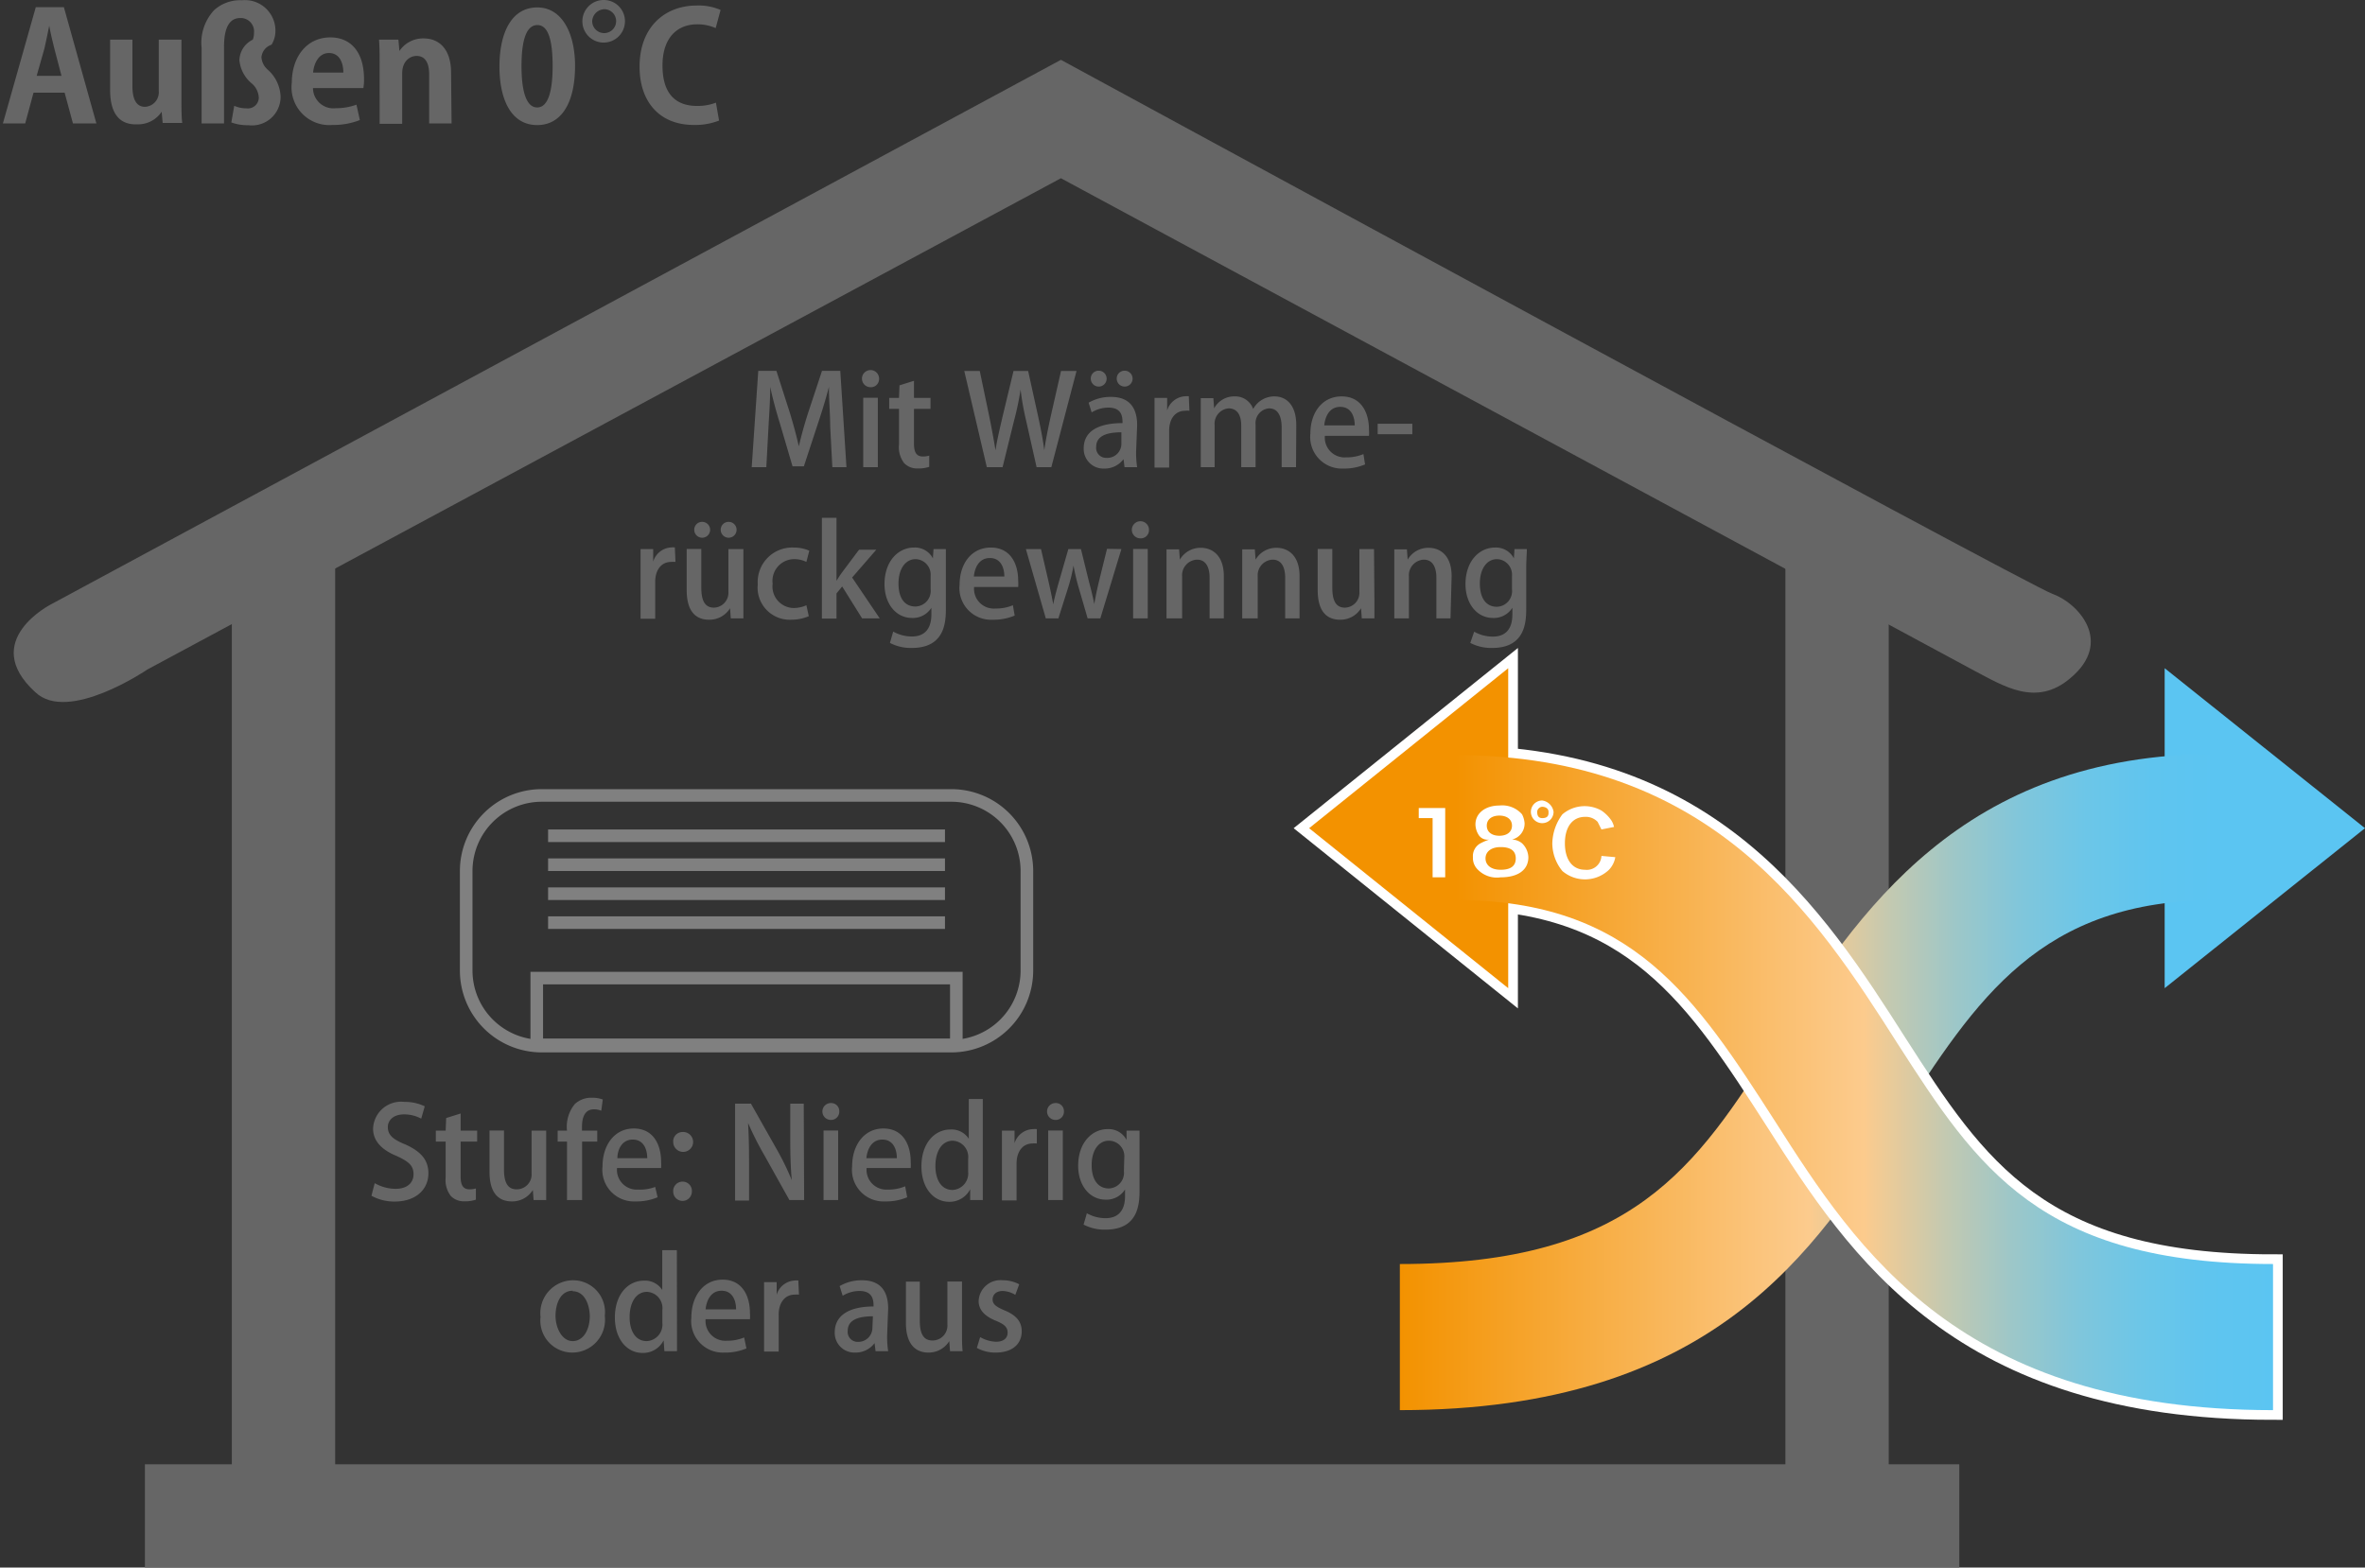 <svg id="Ebene_1" data-name="Ebene 1" xmlns="http://www.w3.org/2000/svg" xmlns:xlink="http://www.w3.org/1999/xlink" viewBox="0 0 187.7 124.45"><rect x="0" y="0" width="187.7" height="124.45" fill="#333333" stroke="none"/><defs><style>.cls-1{fill:#666}.cls-2,.cls-5{fill:none;stroke:gray;stroke-miterlimit:10}.cls-5{fill:#fff;stroke:#fff;stroke-width:1.54px}</style><linearGradient id="Unbenannter_Verlauf" x1="111.1" y1="-1867.75" x2="176" y2="-1867.75" gradientTransform="matrix(1 0 0 -1 0 -1782)" gradientUnits="userSpaceOnUse"><stop offset="0" stop-color="#f39200"/><stop offset=".5" stop-color="#fccb8d"/><stop offset=".52" stop-color="#f0cb95"/><stop offset=".6" stop-color="#c3c9b1"/><stop offset=".68" stop-color="#9dc7c8"/><stop offset=".76" stop-color="#80c6db"/><stop offset=".84" stop-color="#6cc6e8"/><stop offset=".92" stop-color="#5fc5ef"/><stop offset="1" stop-color="#5bc5f2"/></linearGradient><linearGradient id="Unbenannter_Verlauf_2" x1="115.5" y1="-1867.8" x2="180.4" y2="-1867.8" xlink:href="#Unbenannter_Verlauf"/></defs><g id="下地"><path class="cls-1" d="M164.3 53.7c-2.7 2.3-5.3.6-7.6-.6L84.2 14 11.7 53s-6.3 4.3-8.9 1.8c-4.5-4.1 1.3-7 1.3-7L84.2 4.6s76.7 41.7 78.7 42.4 4.9 3.8 1.4 6.7z" transform="translate(0 .15)"/><path class="cls-1" d="M18.4 43.1h8.2v73.4h-8.2zm123.3 0h8.2v73.4h-8.2z" transform="translate(0 .15)"/><path class="cls-1" d="M11.5 116.1h144v8.2h-144z" transform="translate(0 .15)"/><path class="cls-2" d="M43 63h32.5a6 6 0 0 1 6 6v7.9a6 6 0 0 1-6 6H43a6 6 0 0 1-6-6V69a6 6 0 0 1 6-6z" transform="translate(0 .15)"/><path class="cls-2" d="M43.5 68.5H75m-31.5-2.3H75m-31.5 4.6H75m-31.5 2.3H75m-32.4 4.4h33.3v5.3H42.6z" transform="translate(0 .15)"/><path d="M171.8 72v6.3l15.9-12.7-15.9-12.7z" transform="translate(0 .15)" fill="#5bc5f2"/><path d="M111.1 111.8v-11.6c18.5 0 23.5-7.7 29.8-17.6 6.5-10.2 14.7-22.9 35.1-22.9v11.6c-14.1 0-19.1 7.8-25.4 17.6-6.5 10.2-14.6 22.9-39.5 22.9z" transform="translate(0 .15)" fill="url(#Unbenannter_Verlauf)"/><path class="cls-5" d="M119.7 59.2v-6.3l-15.8 12.7 15.8 12.7z" transform="translate(0 .15)"/><path class="cls-5" d="M180.4 111.8c-24.8 0-33-12.7-39.5-22.9-6.3-9.8-11.3-17.6-25.4-17.6V59.8c20.4 0 28.6 12.7 35.1 22.9 6.3 9.8 11.3 17.5 29.8 17.5z" transform="translate(0 .15)"/><path d="M119.7 59.2v-6.3l-15.8 12.7 15.8 12.7z" transform="translate(0 .15)" fill="#f39200"/><path d="M180.4 111.8c-24.8 0-33-12.7-39.5-22.9-6.3-9.8-11.3-17.6-25.4-17.6V59.8c20.4 0 28.6 12.7 35.1 22.9 6.3 9.8 11.3 17.5 29.8 17.5z" transform="translate(0 .15)" fill="url(#Unbenannter_Verlauf_2)"/><path d="M113.7 69.5v-4.7h-1.1V64h2.1v5.5zm3.7-3.3a1.61 1.61 0 0 1-.3-.9c0-.9.8-1.5 1.9-1.5a2.09 2.09 0 0 1 1.8.7 1.85 1.85 0 0 1 .2.7 1.3 1.3 0 0 1-1 1.3 1.33 1.33 0 0 1 .8.3 1.61 1.61 0 0 1 .5 1.1c0 1-.8 1.6-2.2 1.6a2.11 2.11 0 0 1-1.8-.6 1.28 1.28 0 0 1-.4-1 1.15 1.15 0 0 1 .6-1.1 4.88 4.88 0 0 1 .7-.3.83.83 0 0 1-.8-.3zm2.9 1.8q0-.9-1.2-.9c-.8 0-1.2.4-1.2.9s.4.9 1.2.9 1.2-.3 1.2-.9zm-2.3-2.6c0 .5.4.8 1 .8s1-.3 1-.8-.4-.8-1-.8-1 .3-1 .8zm5.3-1.1a.9.9 0 1 1-.9-.9 1.06 1.06 0 0 1 .9.9zm-1.3 0c0 .3.1.5.4.5s.5-.1.5-.4v-.1c0-.3-.3-.4-.5-.4s-.4.2-.4.4zm6.2 3.6a1.91 1.91 0 0 1-.5 1 2.76 2.76 0 0 1-3.7.1 3.49 3.49 0 0 1-.8-2.2 4 4 0 0 1 .8-2.3 2.72 2.72 0 0 1 3.1-.3 3 3 0 0 1 .8.8 1.69 1.69 0 0 1 .2.5l-1 .2-.3-.6a1.28 1.28 0 0 0-1-.4c-1 0-1.6.8-1.6 2.1s.6 2.1 1.6 2.1a1.16 1.16 0 0 0 1.3-1.1z" transform="translate(0 .15)" fill="#fff"/></g><path d="M74.5 0v16.3H0" transform="translate(0 .15)" fill="none"/><path class="cls-1" d="M7.65 9.65H5.79l-.66-2.44H2.66L2 9.65H.23L2.84.42h2.23zM4.88 5.87l-.55-2.1C4.19 3.2 4 2.45 3.91 1.89c-.12.57-.27 1.33-.4 1.87l-.6 2.11zM14.4 7.61c0 .79 0 1.47.06 2h-1.55l-.08-.89a2.24 2.24 0 0 1-1.92 1C9.6 9.78 8.74 9 8.74 7V3h1.77v3.69c0 1 .29 1.64 1 1.64a1.15 1.15 0 0 0 1.09-1.25V3h1.8zM17.78 9.65H16v-6a3.81 3.81 0 0 1 1-3 3.08 3.08 0 0 1 2.2-.78 2.42 2.42 0 0 1 2.66 2.41 2.09 2.09 0 0 1-.31 1.12 1.15 1.15 0 0 0-.8 1 1.45 1.45 0 0 0 .52 1 3 3 0 0 1 1 2.12 2.27 2.27 0 0 1-2.55 2.27 3.73 3.73 0 0 1-1.36-.22l.23-1.32a2.33 2.33 0 0 0 .95.2.87.87 0 0 0 1-.83A1.58 1.58 0 0 0 20 6.49a2.71 2.71 0 0 1-1-1.87A1.87 1.87 0 0 1 20.06 3a1.48 1.48 0 0 0 .1-.57 1.06 1.06 0 0 0-1.08-1.15c-.77 0-1.3.59-1.3 2.29zM28.56 9.38a5.67 5.67 0 0 1-2.16.39 3 3 0 0 1-3.24-3.37c0-1.92 1.1-3.58 3.06-3.58 1.62 0 2.67 1.16 2.67 3.31a3.69 3.69 0 0 1-.05.71h-4a1.62 1.62 0 0 0 1.82 1.6 4.72 4.72 0 0 0 1.63-.28zm-1.31-3.77c0-.7-.26-1.55-1.14-1.55S24.9 5 24.85 5.61zM35.84 9.65h-1.78v-3.9c0-.82-.26-1.46-1-1.46-.48 0-1.14.37-1.14 1.39v4h-1.79V5c0-.78 0-1.41-.05-2h1.54l.08.9a2.25 2.25 0 0 1 1.93-1c1.22 0 2.17.85 2.17 2.72zM39.64 5.14c0-2.76 1-4.7 3-4.7s3 2.11 3 4.63c0 3-1.12 4.71-3 4.71-2.12 0-3-2.11-3-4.64zm3 3.24c.81 0 1.22-1.15 1.22-3.28s-.37-3.26-1.21-3.26-1.26 1.1-1.26 3.26.44 3.28 1.24 3.28zM49.6 1.53a1.69 1.69 0 1 1-1.67-1.68 1.68 1.68 0 0 1 1.67 1.68zm-2.6 0a.95.95 0 1 0 1-.95 1 1 0 0 0-1 .95zM57.07 9.42a5.14 5.14 0 0 1-2 .35c-2.77 0-4.31-1.89-4.31-4.62 0-3.23 2.08-4.86 4.52-4.86a4.35 4.35 0 0 1 1.91.35l-.39 1.44a3.55 3.55 0 0 0-1.47-.3c-1.52 0-2.75 1-2.75 3.27s1.07 3.21 2.74 3.21a4.06 4.06 0 0 0 1.5-.26zM67.18 36.94h-1.12l-.17-3.22c0-1-.11-2.21-.1-3.16-.23.9-.53 1.88-.85 2.84l-1.14 3.47h-.9l-1-3.4c-.31-1-.58-2-.77-2.91 0 1-.08 2.16-.14 3.22l-.17 3.16h-1.16l.52-7.65h1.44l1.08 3.37c.28.93.51 1.78.7 2.62.19-.82.43-1.69.73-2.63l1.11-3.36h1.45zM69.09 30.59a.68.68 0 1 1 .68-.67.65.65 0 0 1-.68.67zm.58 6.35h-1.16v-5.51h1.16zM71.39 30.44l1.15-.36v1.36h1.31v.87h-1.31v2.78c0 .68.21 1 .7 1a1.69 1.69 0 0 0 .51-.07v.89a2.56 2.56 0 0 1-.9.13 1.43 1.43 0 0 1-1.09-.42 2.08 2.08 0 0 1-.41-1.48v-2.83h-.78v-.87h.78zM85.44 29.3l-2 7.64h-1.17l-.83-3.69a21.47 21.47 0 0 1-.44-2.47 23.29 23.29 0 0 1-.52 2.47l-.91 3.69h-1.25l-1.79-7.64h1.23l.76 3.64c.19.93.36 1.87.49 2.66.12-.82.34-1.72.56-2.68l.87-3.62h1.16l.8 3.64c.19.89.37 1.77.48 2.65.13-.9.31-1.76.51-2.68l.82-3.61zM90.17 35.63a7.49 7.49 0 0 0 .08 1.31h-1l-.08-.64a1.87 1.87 0 0 1-1.54.75 1.56 1.56 0 0 1-1.62-1.61c0-1.37 1.19-2 3.08-2 0-.42 0-1.23-1.11-1.23a2.54 2.54 0 0 0-1.34.38l-.24-.77a3.44 3.44 0 0 1 1.78-.46c1.62 0 2.07 1.07 2.07 2.23zm-3.6-5.72a.62.62 0 0 1 .62-.63.63.63 0 1 1-.62.63zM89 34.17c-.91 0-2 .17-2 1.15a.79.79 0 0 0 .81.88A1.12 1.12 0 0 0 89 35.08zm-.37-4.26a.62.62 0 0 1 .62-.63.63.63 0 1 1-.62.63zM94.4 32.46a1.72 1.72 0 0 0-.34 0c-.78 0-1.27.63-1.27 1.59v2.92h-1.16v-3.86-1.67h1v1a1.58 1.58 0 0 1 1.43-1.13 1.36 1.36 0 0 1 .29 0zM102.86 36.94h-1.14v-3.15c0-.91-.3-1.52-1-1.52a1.17 1.17 0 0 0-1.07 1.27v3.4h-1.14v-3.32c0-.77-.29-1.35-1-1.35a1.22 1.22 0 0 0-1.11 1.33v3.34h-1.1V33v-1.54h1l.06.81a1.8 1.8 0 0 1 1.64-.95 1.5 1.5 0 0 1 1.46 1 1.9 1.9 0 0 1 1.7-1c.82 0 1.72.56 1.72 2.29zM108.34 36.72a4.31 4.31 0 0 1-1.75.33 2.51 2.51 0 0 1-2.59-2.79c0-1.63.92-2.94 2.48-2.94s2.17 1.29 2.17 2.64a3.48 3.48 0 0 1 0 .49h-3.5a1.57 1.57 0 0 0 1.67 1.71 3.44 3.44 0 0 0 1.39-.26zm-.82-3.1c0-.66-.26-1.47-1.15-1.47s-1.21.83-1.27 1.47zM109.34 33.49h2.75v.83h-2.75zM53.61 44.46a1.72 1.72 0 0 0-.34 0c-.78 0-1.27.63-1.27 1.59v2.92h-1.16v-3.86-1.67h1v1a1.58 1.58 0 0 1 1.43-1.13 1.36 1.36 0 0 1 .29 0zM59 47.36v1.58h-1l-.06-.8a1.92 1.92 0 0 1-1.66.91c-1 0-1.78-.59-1.78-2.35v-3.27h1.16v3.08c0 1 .27 1.58 1 1.58a1.18 1.18 0 0 0 1.15-1.25v-3.4H59zm-3.9-5.45a.62.62 0 0 1 .62-.63.63.63 0 1 1-.62.63zm2.1 0a.62.62 0 0 1 .62-.63.63.63 0 1 1-.62.63zM64.19 48.77a3.57 3.57 0 0 1-1.42.28 2.55 2.55 0 0 1-2.63-2.81A2.74 2.74 0 0 1 63 43.32a3 3 0 0 1 1.23.25l-.23.89a2.16 2.16 0 0 0-1-.22 1.73 1.73 0 0 0-1.68 1.95A1.71 1.71 0 0 0 63 48.12a2.52 2.52 0 0 0 1-.22zM69.82 48.94h-1.4l-1.58-2.53-.45.55v2h-1.16v-8h1.16v5c.13-.21.28-.45.42-.64l1.37-1.83h1.37l-1.92 2.21zM75.07 43.44V48.16c0 1.1-.09 3.13-2.7 3.13a3.58 3.58 0 0 1-1.74-.4l.26-.9a3 3 0 0 0 1.49.39c.9 0 1.54-.5 1.54-1.75v-.53a1.73 1.73 0 0 1-1.53.81c-1.3 0-2.19-1.15-2.19-2.69 0-1.86 1.13-2.9 2.33-2.9a1.6 1.6 0 0 1 1.51.86l.05-.74zm-1.21 2.12a1.23 1.23 0 0 0-1.19-1.32c-.8 0-1.36.76-1.36 1.93S71.8 48 72.66 48a1.24 1.24 0 0 0 1.2-1.38zM80.53 48.72a4.31 4.31 0 0 1-1.75.33 2.51 2.51 0 0 1-2.62-2.79c0-1.63.92-2.94 2.48-2.94s2.17 1.29 2.17 2.64a3.48 3.48 0 0 1 0 .49h-3.5A1.57 1.57 0 0 0 79 48.16a3.44 3.44 0 0 0 1.39-.26zm-.82-3.1c0-.66-.26-1.47-1.15-1.47s-1.21.83-1.27 1.47zM89 43.44l-1.67 5.5h-1.01l-.71-2.44a16.66 16.66 0 0 1-.41-1.75 13.34 13.34 0 0 1-.43 1.76L84 48.94h-1l-1.58-5.5h1.2l.61 2.63c.13.59.26 1.18.36 1.76.11-.57.28-1.18.44-1.75l.76-2.64h1l.63 2.56c.17.64.32 1.23.43 1.81.09-.57.22-1.16.37-1.8l.64-2.59zM90.51 42.59a.68.68 0 1 1 .68-.67.65.65 0 0 1-.68.67zm.58 6.35h-1.16v-5.51h1.16zM97.13 48.94H96v-3.23c0-.77-.26-1.43-1-1.43a1.24 1.24 0 0 0-1.18 1.34v3.32h-1.24V45v-1.54h1l.06.82a1.89 1.89 0 0 1 1.67-.94c.86 0 1.82.56 1.82 2.25zM103.14 48.94H102v-3.23c0-.77-.26-1.43-1-1.43a1.24 1.24 0 0 0-1.18 1.34v3.32h-1.23V45v-1.54h1l.06.82a1.89 1.89 0 0 1 1.67-.94c.86 0 1.82.56 1.82 2.25zM109.08 47.36v1.58h-1l-.06-.8a1.92 1.92 0 0 1-1.66.91c-1 0-1.78-.59-1.78-2.35v-3.27h1.16v3.08c0 1 .27 1.58 1 1.58a1.18 1.18 0 0 0 1.15-1.25v-3.4h1.16zM115.12 48.94H114v-3.23c0-.77-.26-1.43-1-1.43a1.24 1.24 0 0 0-1.18 1.34v3.32h-1.16V45v-1.54h1l.06.82a1.89 1.89 0 0 1 1.67-.94c.86 0 1.82.56 1.82 2.25zM121.18 43.44c0 .39-.05.85-.05 1.58v3.14c0 1.1-.09 3.13-2.7 3.13a3.58 3.58 0 0 1-1.74-.4L117 50a3 3 0 0 0 1.49.39c.9 0 1.54-.5 1.54-1.75v-.54a1.73 1.73 0 0 1-1.53.81c-1.3 0-2.19-1.15-2.19-2.69 0-1.86 1.13-2.9 2.33-2.9a1.6 1.6 0 0 1 1.51.86l.05-.74zM120 45.56a1.23 1.23 0 0 0-1.19-1.32c-.8 0-1.36.76-1.36 1.93s.49 1.85 1.35 1.85a1.24 1.24 0 0 0 1.2-1.38zM33.43 88.66a2.83 2.83 0 0 0-1.36-.34c-.91 0-1.29.53-1.29 1 0 .65.43 1 1.4 1.39C33.41 91.27 34 91.94 34 93c0 1.28-1 2.24-2.67 2.24a3.72 3.72 0 0 1-1.85-.46l.26-1a3.34 3.34 0 0 0 1.66.45c.91 0 1.42-.47 1.42-1.16s-.39-1-1.3-1.43c-1.14-.46-1.91-1.15-1.91-2.19a2.22 2.22 0 0 1 2.49-2.12 3.56 3.56 0 0 1 1.61.35zM35.41 88.61l1.15-.36v1.36h1.31v.87h-1.31v2.79c0 .68.21 1 .7 1a1.69 1.69 0 0 0 .51-.07v.89a2.56 2.56 0 0 1-.9.13 1.43 1.43 0 0 1-1.09-.42 2.08 2.08 0 0 1-.41-1.48v-2.84h-.78v-.87h.78zM43.35 93.54v1.58h-1l-.06-.8a1.92 1.92 0 0 1-1.66.91c-1 0-1.78-.59-1.78-2.35V89.6H40v3.09c0 1 .27 1.58 1 1.58A1.18 1.18 0 0 0 42.19 93v-3.39h1.16zM45 89.61a2.84 2.84 0 0 1 .62-2.11A1.9 1.9 0 0 1 47 87a2.28 2.28 0 0 1 .84.14l-.12.89a1.47 1.47 0 0 0-.59-.11c-.72 0-.94.65-.94 1.39v.3h1.21v.87h-1.2v4.64H45v-4.64h-.74v-.87zM52.19 94.9a4.31 4.31 0 0 1-1.75.33 2.51 2.51 0 0 1-2.62-2.79c0-1.64.92-3 2.48-3s2.17 1.29 2.17 2.65a3.48 3.48 0 0 1 0 .49h-3.5a1.57 1.57 0 0 0 1.67 1.71 3.44 3.44 0 0 0 1.36-.21zm-.82-3.1c0-.66-.26-1.48-1.15-1.48S49 91.16 49 91.8zM53.43 90.51a.74.74 0 0 1 .74-.79.79.79 0 1 1-.74.79zm0 3.94a.74.74 0 0 1 .74-.79.73.73 0 0 1 .74.79.74.74 0 1 1-1.48 0zM63.82 95.12h-1.17l-2-3.58A24.79 24.79 0 0 1 59.37 89c.06 1 .08 2 .08 3.3v2.86h-1.11v-7.69h1.26l2 3.54a21.79 21.79 0 0 1 1.24 2.53c-.09-1-.12-2-.12-3.24v-2.83h1.07zM65.94 88.76a.67.67 0 1 1 0-1.34.64.64 0 0 1 .67.67.65.65 0 0 1-.67.67zm.58 6.36h-1.16V89.6h1.16zM72 94.9a4.31 4.31 0 0 1-1.75.33 2.51 2.51 0 0 1-2.62-2.79c0-1.64.92-3 2.48-3s2.17 1.29 2.17 2.65a3.48 3.48 0 0 1 0 .49h-3.5a1.57 1.57 0 0 0 1.67 1.71 3.44 3.44 0 0 0 1.39-.26zm-.82-3.1c0-.66-.26-1.48-1.15-1.48s-1.21.84-1.27 1.48zM78 93.65v1.47h-1v-.86a1.83 1.83 0 0 1-1.67 1c-1.25 0-2.2-1.11-2.2-2.81 0-1.87 1.07-2.93 2.3-2.93a1.62 1.62 0 0 1 1.46.74V87.1H78zm-1.16-1.81a1.29 1.29 0 0 0-1.22-1.43c-.89 0-1.38.88-1.38 2s.48 1.91 1.36 1.91a1.31 1.31 0 0 0 1.24-1.43zM82.29 90.63a1.72 1.72 0 0 0-.34 0c-.78 0-1.27.64-1.27 1.6v2.92h-1.16v-3.86-1.68h1v1A1.58 1.58 0 0 1 82 89.49a1.36 1.36 0 0 1 .29 0zM83.77 88.76a.67.67 0 1 1 0-1.34.64.64 0 0 1 .67.67.65.65 0 0 1-.67.67zm.58 6.36h-1.16V89.6h1.16zM90.44 89.61v4.73c0 1.1-.09 3.13-2.7 3.13a3.58 3.58 0 0 1-1.74-.4l.26-.9a3 3 0 0 0 1.49.39c.9 0 1.54-.5 1.54-1.75v-.53a1.73 1.73 0 0 1-1.53.81c-1.3 0-2.19-1.15-2.19-2.69 0-1.87 1.13-2.91 2.33-2.91a1.6 1.6 0 0 1 1.51.86v-.74zm-1.21 2.13A1.23 1.23 0 0 0 88 90.41c-.8 0-1.36.76-1.36 1.94s.53 1.85 1.36 1.85a1.24 1.24 0 0 0 1.2-1.38zM48 104.32a2.6 2.6 0 0 1-2.58 2.91 2.54 2.54 0 0 1-2.52-2.83 2.61 2.61 0 0 1 2.6-2.91 2.53 2.53 0 0 1 2.5 2.83zm-2.54-2c-1 0-1.37 1.06-1.37 2s.51 2 1.36 2 1.36-.91 1.36-2c-.02-.88-.4-1.96-1.37-1.96zM53.73 105.65v1.47h-1l-.06-.86a1.83 1.83 0 0 1-1.67 1c-1.25 0-2.2-1.11-2.2-2.81 0-1.87 1.07-2.93 2.3-2.93a1.62 1.62 0 0 1 1.46.74V99.1h1.16zm-1.16-1.81a1.29 1.29 0 0 0-1.22-1.43c-.89 0-1.38.88-1.38 2s.48 1.91 1.36 1.91a1.31 1.31 0 0 0 1.24-1.43zM59.24 106.9a4.31 4.31 0 0 1-1.75.33 2.51 2.51 0 0 1-2.62-2.79c0-1.64.92-3 2.48-3s2.17 1.29 2.17 2.65a3.48 3.48 0 0 1 0 .49H56a1.57 1.57 0 0 0 1.67 1.71 3.44 3.44 0 0 0 1.39-.26zm-.82-3.1c0-.66-.26-1.48-1.15-1.48s-1.21.84-1.27 1.48zM63.41 102.63a1.72 1.72 0 0 0-.34 0c-.78 0-1.27.64-1.27 1.6v2.92h-1.16v-3.83-1.68h1v1a1.58 1.58 0 0 1 1.43-1.13 1.36 1.36 0 0 1 .29 0zM70.41 105.81a7.49 7.49 0 0 0 .08 1.31h-1l-.08-.64a1.87 1.87 0 0 1-1.54.75 1.56 1.56 0 0 1-1.62-1.61c0-1.37 1.19-2.05 3.08-2.05 0-.41 0-1.23-1.11-1.23a2.54 2.54 0 0 0-1.34.38l-.24-.77a3.44 3.44 0 0 1 1.78-.46c1.62 0 2.07 1.07 2.07 2.24zm-1.13-1.46c-.91 0-2 .17-2 1.15a.79.79 0 0 0 .81.88 1.12 1.12 0 0 0 1.15-1.12zM76.35 105.54c0 .62 0 1.14.05 1.58h-1l-.06-.8a1.92 1.92 0 0 1-1.66.91c-.95 0-1.78-.59-1.78-2.35v-3.28H73v3.09c0 1 .27 1.58 1 1.58a1.18 1.18 0 0 0 1.19-1.27v-3.41h1.16zM80.58 102.65a2 2 0 0 0-1-.31c-.52 0-.8.3-.8.67s.25.57.92.86c.91.37 1.39.87 1.39 1.67 0 1.06-.81 1.69-2.06 1.69a3 3 0 0 1-1.5-.37l.26-.86a2.68 2.68 0 0 0 1.26.37c.62 0 .92-.3.92-.72s-.23-.65-.89-.93c-1-.39-1.41-.94-1.41-1.58a1.73 1.73 0 0 1 1.91-1.65 2.74 2.74 0 0 1 1.31.32z" transform="translate(0 .15)"/></svg>